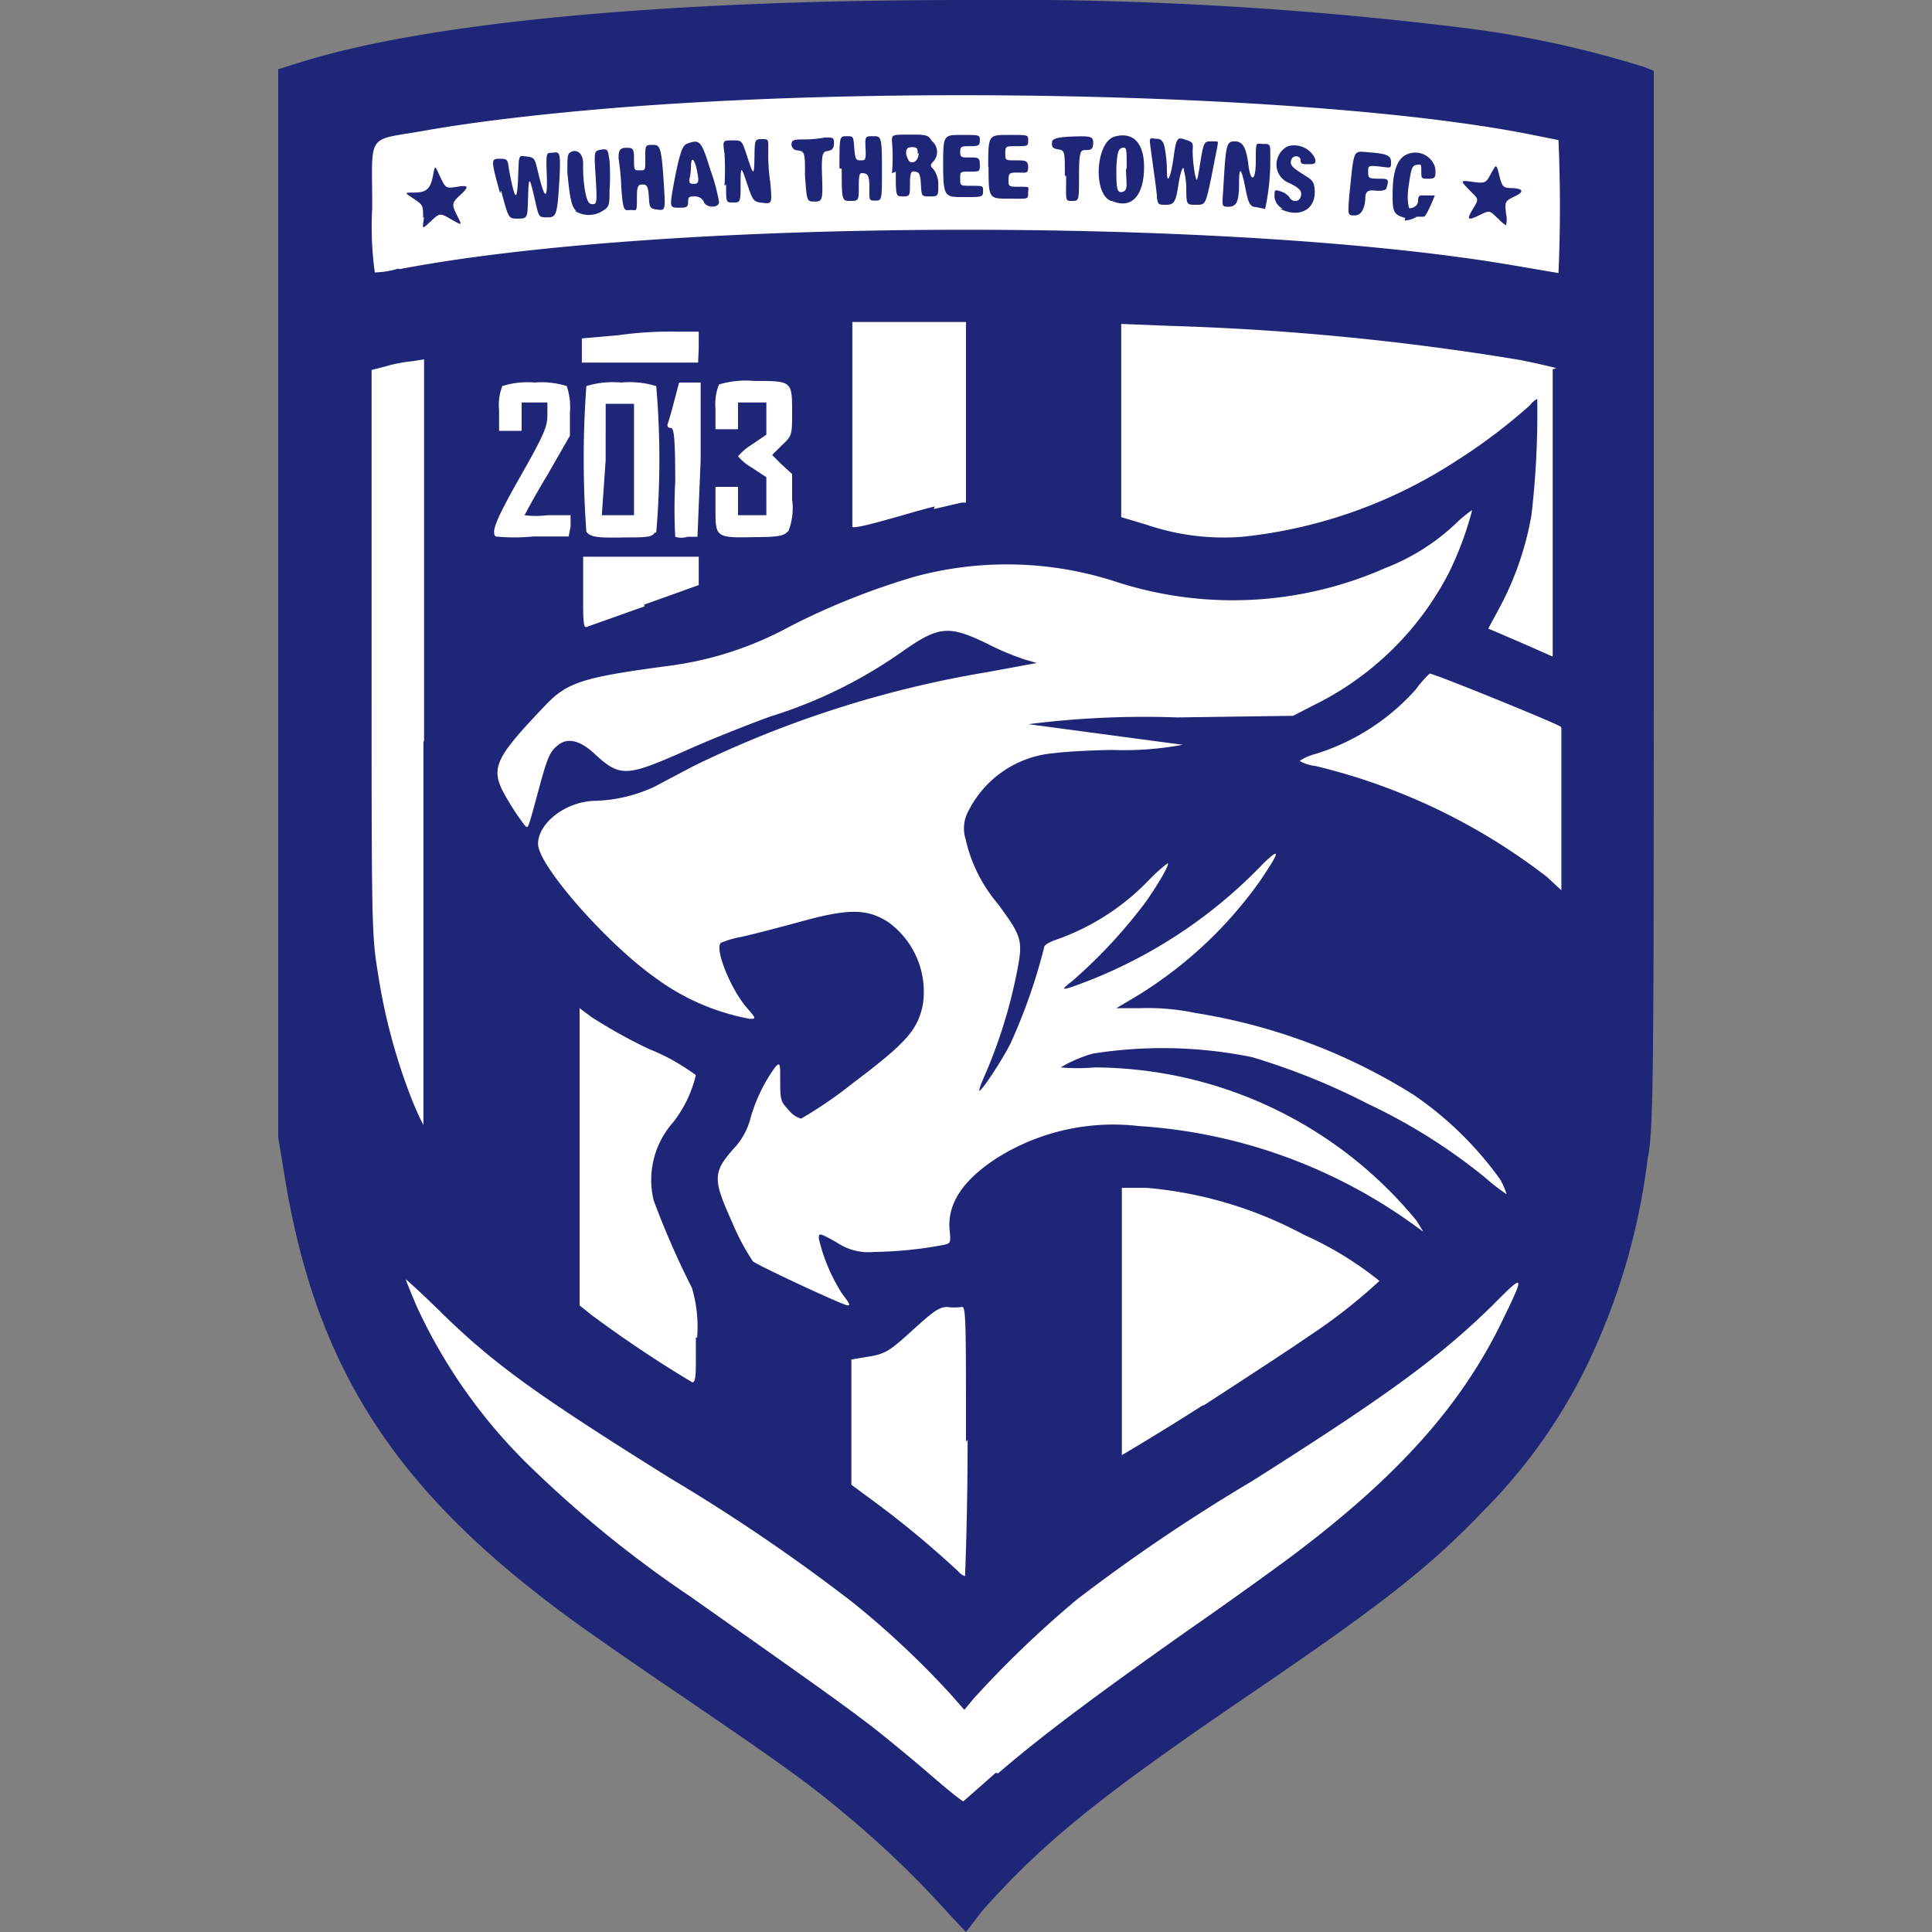 <?xml version="1.0" encoding="iso-8859-1"?>
<svg id="Layer_1" data-name="Layer 1" xmlns="http://www.w3.org/2000/svg" width="60" height="60" viewBox="0 0 60 60"><rect x="0" y="0" width="60" height="60" fill="#808080" stroke="none"/><defs><style>.cls-1{fill:#fff;}.cls-2{fill:#1f2678;}</style></defs><path class="cls-1" d="M48.12,41.55,30,59.7,12.33,41.77,8.71,2.56A48.49,48.49,0,0,1,19.89.79c2.75,0,15.31.38,19.69.65C43.12,1.67,51.19,3,51.19,3Z"/><g id="Wuhan_Three" data-name="Wuhan Three"><path class="cls-2" d="M13.14,6.77c0-.39,0-.4-.28-.59s-.34-.2,0-.2.5-.08.58-.49.06-.35.23,0,.17.37.53.31.37,0,.1.25-.28.29-.11.63.17.33-.18.13-.35-.2-.63.06-.27.27-.21-.13Zm33.36,0c-.24-.24-.24-.24-.55-.09s-.44.19-.22-.17.19-.31-.1-.61-.29-.31.12-.25.41,0,.56-.27.16-.32.25.06.14.38.32.4c.43,0,.48.11.16.26s-.3.18-.27.53a.77.77,0,0,1,0,.37,1.38,1.38,0,0,1-.26-.23Zm-2.86,0c-.37-.11-.4-.18-.39-.84s.17-1,.41-1.12a.64.64,0,0,1,.86.27.51.51,0,0,1,.06.21c0,.21,0,.26-.22.26s-.22,0-.22-.23,0-.22-.15-.2-.17.17-.24.63,0,.62,0,.69.29,0,.29-.2.06-.17.26-.17h.26s-.26.66-.34.66H44a.81.81,0,0,1-.38.12ZM15.53,6c-.29-1.06-.29-1.07,0-1.07s.22.06.31.51c.16.8.22.82.25.08s0-.69.27-.66.25.09.37.57c.19.78.28.79.25,0s0-.66.2-.69.23,0,.2.71c-.07,1.22-.09,1.3-.38,1.3s-.26,0-.41-.64-.17-.64-.19,0,0,.68-.31.68-.29,0-.53-.87Zm2.37.56c-.15-.15-.2-.37-.28-1.2,0-.54,0-.59.13-.65s.36,0,.36.38a4.64,4.64,0,0,0,.05.79c.05.26.09.46.23.46s.16,0,.11-.82-.06-.83.16-.87.22,0,.27.35a6.78,6.78,0,0,1,0,.9c0,.42,0,.53-.2.64a.8.8,0,0,1-.89,0Zm24-.46c.16-1.51.1-1.41.61-1.37s.69.08.69.3,0,.18-.37.14-.34,0-.34.17,0,.21.31.21.35,0,.26.28c0,.08-.16.11-.35.09s-.31,0-.31.23-.09.54-.32.54S41.86,6.69,41.9,6.1ZM19.3,5.92a8.26,8.26,0,0,0-.09-1c0-.16,0-.33.22-.33s.26,0,.26.35,0,.35.18.35.17,0,.17-.39,0-.4.22-.4.28,0,.35,1.13c.06.91.06.91-.19.88s-.25-.07-.27-.4-.06-.38-.2-.38-.17.07-.17.4,0,.4-.08.4a.74.74,0,0,0-.21,0c-.11,0-.15-.08-.19-.64Zm20.53.56a.48.48,0,0,1-.25-.36c0-.22,0-.24.18-.18a.55.55,0,0,1,.28.18.2.2,0,0,0,.25.11.16.16,0,0,0,.1-.11c.06-.16,0-.27-.36-.44a.61.61,0,0,1-.35-.78A.62.62,0,0,1,40,4.54a.72.72,0,0,1,.83.36c.06.18,0,.2-.19.2s-.25,0-.25-.13-.23-.18-.29,0,.08.26.49.52c.19.12.24.21.24.49,0,.55-.51.79-1.06.51ZM39,6.43c-.18,0-.24-.15-.32-.57-.13-.66-.2-.72-.2-.17s-.07.73-.32.73-.2,0-.16-.73c.07-1.18.09-1.3.34-1.3s.36.17.43.73S39,5.64,39,5s0-.53.23-.53.22,0,.22.42a7.12,7.12,0,0,1-.16,1.6ZM20.84,6.26c0-.08.07-.5.16-.94.13-.6.2-.79.32-.85.41-.16.46-.11.74.8a5.92,5.92,0,0,1,.27,1c0,.21-.42.18-.47,0a.3.3,0,0,0-.28-.17c-.16,0-.21,0-.21.17s-.06.18-.26.18-.27,0-.27-.16Zm.82-.88c-.07-.43-.2-.57-.2-.22a1.84,1.84,0,0,1-.05.41c0,.1,0,.14.13.14S21.72,5.68,21.66,5.38Zm.84.39a8.44,8.44,0,0,0,0-1c-.06-.41-.06-.41.25-.41s.29,0,.47.55.2.55.21,0,0-.59.22-.59.21,0,.21.33a5.71,5.71,0,0,0,.06,1c.06.68.06.68-.23.65s-.31-.06-.49-.6-.2-.57-.2,0,0,.59-.23.59-.22,0-.22-.56Zm12,.47c-.57-.23-.47-1.84.12-2s.91.23.91.94c0,.92-.4,1.32-1,1.06Zm.49-1c0-.62,0-.68-.13-.65s-.16.13-.19.59c0,.62,0,.83.19.78s.11-.27.11-.72Zm.94.89c0-.2-.22-1.62-.22-1.75s.09-.07.21-.07.22.05.26.33a4,4,0,0,1,.06.68c0,.45.12.2.21-.46s.14-.59.4-.51.18.14.19.42a4.48,4.48,0,0,0,.07.64c.06.25.06.25.13-.14.14-.87.14-.88.37-.88s.21,0,.21.06-.09.47-.19,1c-.19.91-.19.91-.48.91s-.3,0-.31-.42a2.33,2.33,0,0,0-.07-.64c0-.17-.09-.09-.17.42s-.12.64-.37.64-.26,0-.3-.2ZM25,5.47c0-.72,0-.77-.23-.8a.19.19,0,0,1-.19-.17v0c0-.15.06-.17.38-.17a3.52,3.52,0,0,0,.66-.06c.25,0,.28,0,.28.17s-.06.23-.2.25-.2.06-.17.8,0,.77-.24.77S25.06,6.24,25,5.47Zm1.07-.24c0-1,0-1,.22-1s.21,0,.24.37.06.38.2.38.17,0,.15-.38,0-.37.24-.37.27,0,.27,1,0,1-.21,1S27,6.2,27,5.82s-.06-.42-.18-.44-.15,0-.15.42,0,.44-.26.44-.27,0-.27-1Zm7,.23c0-.75,0-.79-.2-.82s-.2-.09-.2-.2.07-.18.64-.2.64,0,.64.19-.05.23-.22.23-.22,0-.22.79,0,.79-.22.79S33.11,6.24,33.11,5.46Zm-5.37-.08a5.57,5.57,0,0,0,0-1c0-.19,0-.2.52-.2s.61,0,.71.19A.44.44,0,0,1,29,5h0c-.12.12-.12.15,0,.27a.8.8,0,0,1,.14.49c0,.32,0,.34-.26.34s-.26,0-.28-.37-.07-.38-.18-.4-.16,0-.16.37,0,.4-.22.4-.22,0-.22-.77Zm.8-.6c0-.15,0-.21-.17-.21s-.19.06-.19.21a.73.73,0,0,0,.09.22c.11.11.3,0,.3-.25Zm.79.41c0-1,0-1,.57-1s.57,0,.57.17-.06.18-.31.18-.3,0-.3.18.05.17.3.17.31,0,.31.22,0,.22-.31.22-.3,0-.3.22,0,.22.36.22.35,0,.35.18-.06.17-.62.17-.62,0-.62-1Zm1.4,0c0-1,0-1,.63-1s.61,0,.61.17,0,.18-.35.18-.36,0-.36.22,0,.22.31.22.4,0,.4.21-.06.17-.31.17-.3,0-.3.22,0,.22.35.22.26,0,.26.2,0,.17-.61.17-.62,0-.62-1Z"/><path class="cls-2" d="M29.49,59.46a30.82,30.82,0,0,0-3.35-3.21c-1.19-1-2.39-1.82-5.19-3.73-1.3-.88-2.75-1.89-3.21-2.23-5.49-4-7.93-7.82-8.9-13.75l-.2-1.22V2.15l.77-.24C13.41.68,20.72,0,30,0A115.66,115.66,0,0,1,45.65.89a32,32,0,0,1,5.41,1.19l.3.12V18.59c0,14.66,0,16.49-.19,17.39a20.38,20.38,0,0,1-1.79,6.22,16.82,16.82,0,0,1-3.3,4.71c-1.66,1.74-3.16,2.92-7.31,5.74-4.64,3.16-6.39,4.58-8.28,6.71L30,60ZM31,55.07c1.35-1.16,2.91-2.33,5.84-4.4,1.34-.93,2.82-2,3.3-2.36,3.27-2.46,5.23-4.65,6.5-7.26.73-1.5.72-1.53-.28-.52C44.67,42.19,43,43.39,38.88,46a55.55,55.55,0,0,0-5.43,3.67,32.44,32.44,0,0,0-3.22,3.09l-.28.34-.46-.52a27.55,27.55,0,0,0-3-2.81,56.93,56.93,0,0,0-5.69-3.87c-4.19-2.62-5.5-3.56-7.2-5.24-.53-.52-1-.94-1-.93s.15.4.35.86a16.59,16.59,0,0,0,3.56,5,35.71,35.71,0,0,0,4.94,4c4,2.82,4.67,3.3,5.59,4,.53.41,1.37,1.11,1.88,1.55s.95.8,1,.8l1-.88Zm-1-10.3c0-3.82,0-4.23-.14-4.18a1.62,1.62,0,0,1-.44,0c-.25,0-.42.12-1.09.73s-.83.73-1.35.81l-.54.09v3.89l.8.59a30.4,30.4,0,0,1,2.53,2.11.43.43,0,0,0,.2.14s.08-1.86.08-4.23Zm7.39-1.13c1.34-.87,2.81-1.83,3.22-2.12a17.11,17.11,0,0,0,2.23-1.74,10.73,10.73,0,0,0-2.36-1.44,12.56,12.56,0,0,0-4.87-1.45h-.77v8.3S36,44.51,37.36,43.64Zm-15.74-2.1A4.24,4.24,0,0,0,21.49,40a26.34,26.34,0,0,1-1.19-2.72,2.7,2.7,0,0,1,.6-2.42,3.79,3.79,0,0,0,.71-1.47,6.42,6.42,0,0,0-1.45-.81,15.83,15.83,0,0,1-1.8-1L18,31.31v9.23l.36.29a37.77,37.77,0,0,0,3.14,2.1c.13,0,.11-.33.11-1.39Zm4.46-1.43a5.52,5.52,0,0,1-.68-1.64c0-.19,0-.19.55.11a1.75,1.75,0,0,0,1.17.3,12.37,12.37,0,0,0,2.11-.21c.27-.05.27-.06.23-.48-.07-.8.4-1.53,1.46-2.22a6.79,6.79,0,0,1,4.41-1,16.36,16.36,0,0,1,8.59,3.1l.25.18-.2-.33a13,13,0,0,0-10-4.77,6.25,6.25,0,0,1-1.06,0,4.2,4.2,0,0,1,1-.43,13.9,13.9,0,0,1,4.94.11,20.84,20.84,0,0,1,3.6,1.45,17.74,17.74,0,0,1,3.63,2.28,6.58,6.58,0,0,0,.68.53,2.4,2.4,0,0,0-.2-.46A10.76,10.76,0,0,0,43.9,34a18.06,18.06,0,0,0-6.77-2.54,7.23,7.23,0,0,0-1.74-.15h-.72l.59-.35a13,13,0,0,0,3.87-3.6c.63-.93.65-1.07.1-.54a15.15,15.15,0,0,1-6,3.85c-.26.07-.26.06.09-.22A15.9,15.9,0,0,0,35.59,28c.45-.65.75-1.19.67-1.19a5.07,5.07,0,0,0-.55.49,7.35,7.35,0,0,1-2.9,1.88c-.21.07-.38.17-.38.23a17.48,17.48,0,0,1-1.05,3c-.31.62-1.1,1.78-.95,1.38,0-.07.2-.48.37-.92a15.54,15.54,0,0,0,.84-3c.12-.72,0-.91-.65-1.8a4.67,4.67,0,0,1-1-2,1.13,1.13,0,0,1,.11-.93,3.27,3.27,0,0,1,2.64-1.75c.36-.05,1.17-.09,1.8-.1a10,10,0,0,0,2.19-.16l-4.79-.64a28.59,28.59,0,0,1,4.62-.21l3.6-.05.62-.32A9.36,9.36,0,0,0,45,17.78a10.27,10.27,0,0,0,.72-1.94,3.86,3.86,0,0,0-.51.42A6.69,6.69,0,0,1,43,17.65a11.71,11.71,0,0,1-8.3.43,10.94,10.94,0,0,0-6.26-.18,22.16,22.16,0,0,0-3.9,1.55,10.7,10.7,0,0,1-3.78,1.23c-2.64.35-3.14.51-3.8,1.2-1.69,1.77-1.77,2-1.17,3a7.74,7.74,0,0,0,.49.73c.13.14.09.23.45-1.09.27-1,.34-1.17.6-1.38s.62-.19,1.09.23c.84.78,1,.77,2.9-.07.8-.36,2-.83,2.61-1.05a14.6,14.6,0,0,0,4.07-2c1.15-.81,1.45-.84,2.64-.27a8.19,8.19,0,0,0,1.18.5l.38.11-1.52.28a33.19,33.19,0,0,0-9.14,2.92l-1.23.65a4.7,4.7,0,0,1-1.8.43c-.9,0-1.8.67-1.8,1.34s2.15,3.1,3.62,4.14a7.11,7.11,0,0,0,2.95,1.29c.21,0,.21,0-.1-.36-.49-.57-1-1.83-.79-2a2.89,2.89,0,0,1,.61-.18c.29-.06,1.1-.27,1.8-.46,1.54-.43,2.12-.43,2.79,0a2.67,2.67,0,0,1,1.07,2.56c-.16.79-.52,1.19-2.15,2.42a13.48,13.48,0,0,1-1.63,1.12.77.77,0,0,1-.39-.27c-.24-.25-.26-.32-.26-.88s0-.6-.14-.47a5,5,0,0,0-.8,1.67,2.14,2.14,0,0,1-.43.8c-.73.8-.74,1-.13,2.35a7.23,7.23,0,0,0,.65,1.23c.13.12,2.79,1.36,2.94,1.37s-.06-.2-.22-.44ZM13.17,23V11.16l-.38.06a4.38,4.38,0,0,0-.82.16l-.43.11v8.75c0,8.59,0,8.77.2,10a18.26,18.26,0,0,0,1.06,3.93c.11.27.22.52.35.77V23.05Zm35.3-.43c-.11-.1-4-1.68-4.07-1.65a3.28,3.28,0,0,0-.43.49,6.91,6.91,0,0,1-3.1,2,1.68,1.68,0,0,0-.51.22,1.23,1.23,0,0,0,.5.16,19,19,0,0,1,7.19,3.45l.44.41V25.13c0-.84,0-1.68,0-2.52Zm-.14-11.14s-.52-.13-1.12-.25a81.12,81.12,0,0,0-10.88-1.06l-1.51-.06v6l.77.23a7.44,7.44,0,0,0,3,.38,15,15,0,0,0,6.64-2.36,17.41,17.41,0,0,0,2.29-1.73.59.59,0,0,1,.22-.19A27.11,27.11,0,0,1,47.56,16a9.54,9.54,0,0,1-1,2.89l-.34.63,1,.43,1,.44V11.47ZM20,18.78l1.7-.61v-.88H18.11V18.4c0,.86,0,1.11.11,1.07l1.8-.64Zm-2.28-2.43V16H17a2.81,2.81,0,0,1-.71,0s.31-.59.71-1.25l.7-1.22V12.8a2,2,0,0,0-.1-.81,2.63,2.63,0,0,0-1-.11,2.59,2.59,0,0,0-1,.11,1.61,1.61,0,0,0-.1.75v.64h.7V12.5H17v.4c0,.35-.11.61-.83,1.88s-.93,1.73-.78,1.88a5.72,5.72,0,0,0,1.17,0h1.1Zm2.66.19a26.59,26.59,0,0,0,0-4.55,2.86,2.86,0,0,0-1.09-.11,2.83,2.83,0,0,0-1.08.11,31,31,0,0,0,0,4.52c.12.17.32.2,1.24.18.55,0,.81,0,.88-.15Zm-1.57-2.26V12.54h.88V16h-1Zm2.95,0v-2.4h-.67l-.15.57c-.08.31-.17.62-.2.7s0,.14.09.14.14.19.14,1.66a16.41,16.41,0,0,0,0,1.72.62.62,0,0,0,.38,0h.31Zm2.72,2.23a2,2,0,0,0,.12-1v-.79l-.32-.29-.3-.3.3-.3c.31-.29.32-.31.32-1,0-1,0-1-1.18-1a2.9,2.9,0,0,0-1.09.11,1.62,1.62,0,0,0-.11.75v.64h.7V12.5h.88v1l-.44.3a1.92,1.92,0,0,0-.44.37,1.66,1.66,0,0,0,.44.36l.44.29V16h-.88v-.88h-.7v.7c0,.87,0,.89,1.26.86.74,0,.88-.05,1-.19Zm4.52-.7.86-.2H30V10H26.47v6.35c0,.06.31,0,1-.19s1.2-.35,1.56-.43Zm-7.3-5V10.3H21a11.36,11.36,0,0,0-1.79.11l-1.14.1v.75h3.61Zm-9.3-2.45c8.3-1.59,25.83-1.64,34.71-.1l1.29.22c.06-1.37.06-2.75,0-4.13l-.9-.18C41.58,3,28.87,2.58,19.23,3.34c-2.36.19-4.47.44-6,.71-1.89.34-1.67,0-1.67,2.41a10.27,10.27,0,0,0,.08,2,2.62,2.62,0,0,0,.73-.12Z"/></g></svg>